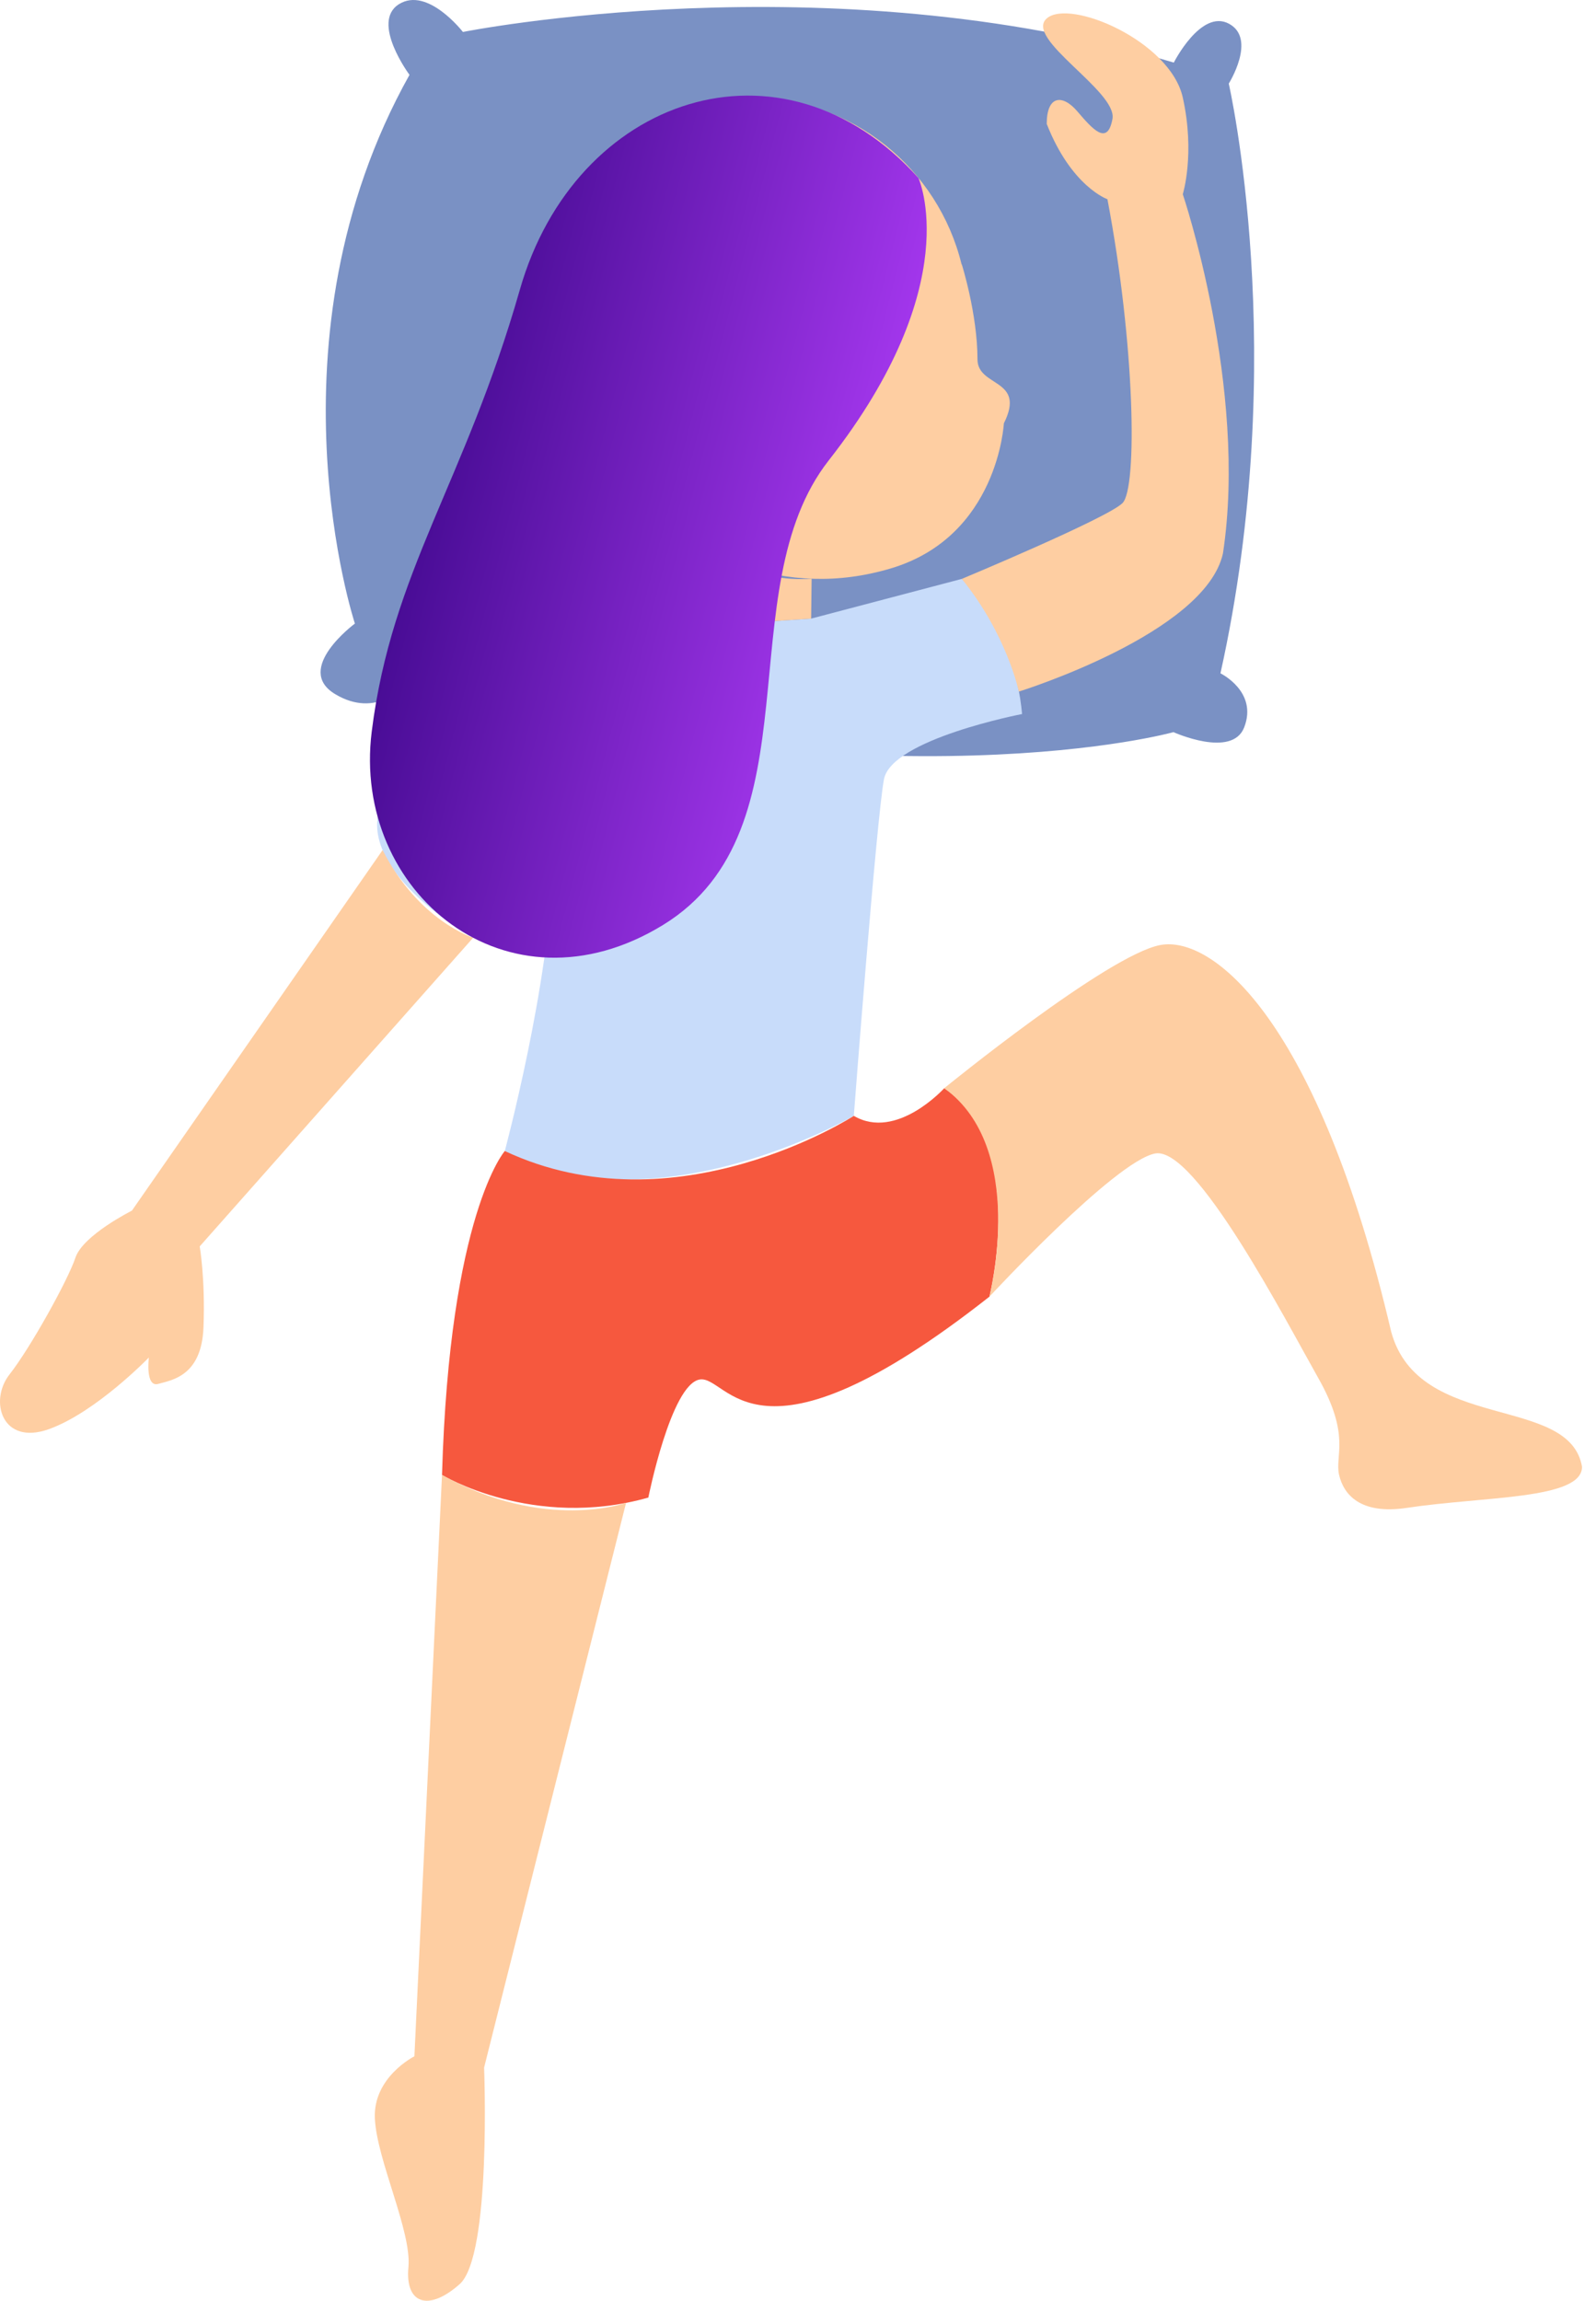 <svg width="111" height="160" viewBox="0 0 111 160" fill="none" xmlns="http://www.w3.org/2000/svg">
<path d="M32.195 2.223C32.195 2.223 57.541 -2.856 81.637 4.352C81.637 4.352 83.53 0.604 85.475 1.651C87.42 2.699 85.459 5.814 85.459 5.814C85.459 5.814 89.793 24.712 84.881 46.826C84.881 46.826 87.498 48.092 86.532 50.583C85.688 52.76 81.613 50.915 81.613 50.915C81.613 50.915 62.367 56.318 28.122 47.692C28.122 47.692 26.185 50.007 23.298 48.264C20.411 46.521 24.682 43.365 24.682 43.365C24.682 43.365 18.179 23.621 28.48 5.205C28.48 5.205 25.756 1.54 27.747 0.291C29.736 -0.959 32.195 2.223 32.195 2.223Z" fill="#7A91C4"/>
<path d="M67.983 24.989C67.983 21.846 66.893 18.389 66.893 18.389C66.893 18.389 66.881 18.393 66.879 18.393C65.256 11.733 59.267 6.782 52.108 6.782C43.702 6.782 36.888 13.597 36.888 22.003C36.888 26.622 38.954 30.754 42.204 33.545C42.218 33.557 42.224 33.572 42.239 33.584C42.291 33.632 42.346 33.675 42.398 33.721C42.412 33.733 42.425 33.745 42.439 33.756C48.084 38.712 54.578 41.728 61.958 39.528C69.424 37.301 69.817 29.442 69.817 29.442C71.389 26.298 67.983 26.954 67.983 24.989Z" fill="#FECEA2"/>
<path d="M56.414 43.02L66.892 40.258C66.892 40.258 70.559 43.719 71.084 49.656C71.084 49.656 62.002 51.403 61.478 54.197C60.954 56.991 59.382 77.599 59.382 77.599C59.382 77.599 45.62 85.632 35.108 80.044C35.108 80.044 38.251 68.343 38.426 60.31L32.907 65.214C32.907 65.214 25.635 61.174 26.267 56.812C26.267 56.812 35.457 44.417 45.936 43.719C56.414 43.02 56.414 43.02 56.414 43.02Z" fill="#C8DCFA"/>
<path d="M66.893 40.258C66.893 40.258 77.022 36.034 78.069 34.986C79.117 33.938 78.942 23.984 77.021 13.855C77.021 13.855 74.514 12.982 72.799 8.616C72.799 6.647 73.878 6.52 74.926 7.743C75.974 8.965 77.022 10.188 77.371 8.267C77.721 6.345 71.198 2.678 72.8 1.281C74.403 -0.116 81.389 2.853 82.261 6.782C83.134 10.712 82.261 13.506 82.261 13.506C82.261 13.506 86.801 26.954 85.056 38.48C83.833 44.068 70.859 48.094 70.859 48.094C70.859 48.094 70.037 44.132 66.893 40.258Z" fill="#FECEA2"/>
<path d="M26.61 59.116L9.174 84.191C9.174 84.191 5.769 85.894 5.245 87.465C4.721 89.037 2.101 93.752 0.66 95.585C-0.78 97.419 0.136 100.563 3.411 99.384C6.685 98.204 10.353 94.406 10.353 94.406C10.353 94.406 10.091 96.502 11.008 96.24C11.925 95.977 14.021 95.716 14.152 92.31C14.283 88.905 13.889 86.678 13.889 86.678L32.907 65.212C32.907 65.214 29.114 64.036 26.61 59.116Z" fill="#FECEA2"/>
<path d="M35.108 80.044C35.108 80.044 31.265 84.41 30.742 102.573C30.742 102.573 37.086 106.414 45.091 104.145C45.091 104.145 46.662 96.286 48.657 95.936C50.651 95.587 52.398 103.097 68.813 90.174C68.813 90.174 71.507 79.485 65.67 75.678C65.67 75.678 62.352 79.345 59.383 77.6C59.383 77.6 46.983 85.632 35.108 80.044Z" fill="#F6583E"/>
<path d="M30.742 102.572L28.821 143.001C28.821 143.001 25.939 144.441 26.071 147.323C26.202 150.204 28.642 155.182 28.405 157.67C28.167 160.159 29.739 160.814 31.965 158.85C34.192 156.885 33.668 143.787 33.668 143.787L43.542 104.512C43.542 104.512 37.903 106.545 30.742 102.572Z" fill="#FECEA2"/>
<path d="M65.67 75.677C65.67 75.677 77.021 66.421 80.689 65.722C84.356 65.024 91.691 70.962 96.756 92.617C98.678 99.642 109.156 96.939 110.029 102.004C110.029 104.293 103.204 104.052 97.848 104.861C94.573 105.355 93.439 103.896 93.133 102.571C92.82 101.216 93.963 99.864 91.692 95.847C89.421 91.831 83.134 79.693 80.341 80.217C77.546 80.741 68.815 90.172 68.815 90.172C68.815 90.172 71.477 79.859 65.67 75.677Z" fill="#FECEA2"/>
<path d="M56.448 40.243L56.414 43.02L48.656 43.537L49.188 38.357C49.188 38.357 52.604 40.549 56.448 40.243Z" fill="#FECEA2"/>
<path d="M63.874 12.377C63.874 12.377 67.261 19.74 57.637 32.018C50.584 41.015 56.938 57.69 46.111 64.326C35.283 70.962 24.455 62.056 25.853 50.879C27.25 39.702 32.314 33.59 36.156 20.143C39.998 6.695 54.393 1.817 63.874 12.377Z" fill="url(#paint0_linear_12_2834)"/>
<defs>
<linearGradient id="paint0_linear_12_2834" x1="26.892" y1="36.625" x2="63.737" y2="46.086" gradientUnits="userSpaceOnUse">
<stop stop-color="#42098F"/>
<stop offset="1" stop-color="#B53FFE"/>
</linearGradient>
</defs>
</svg>
